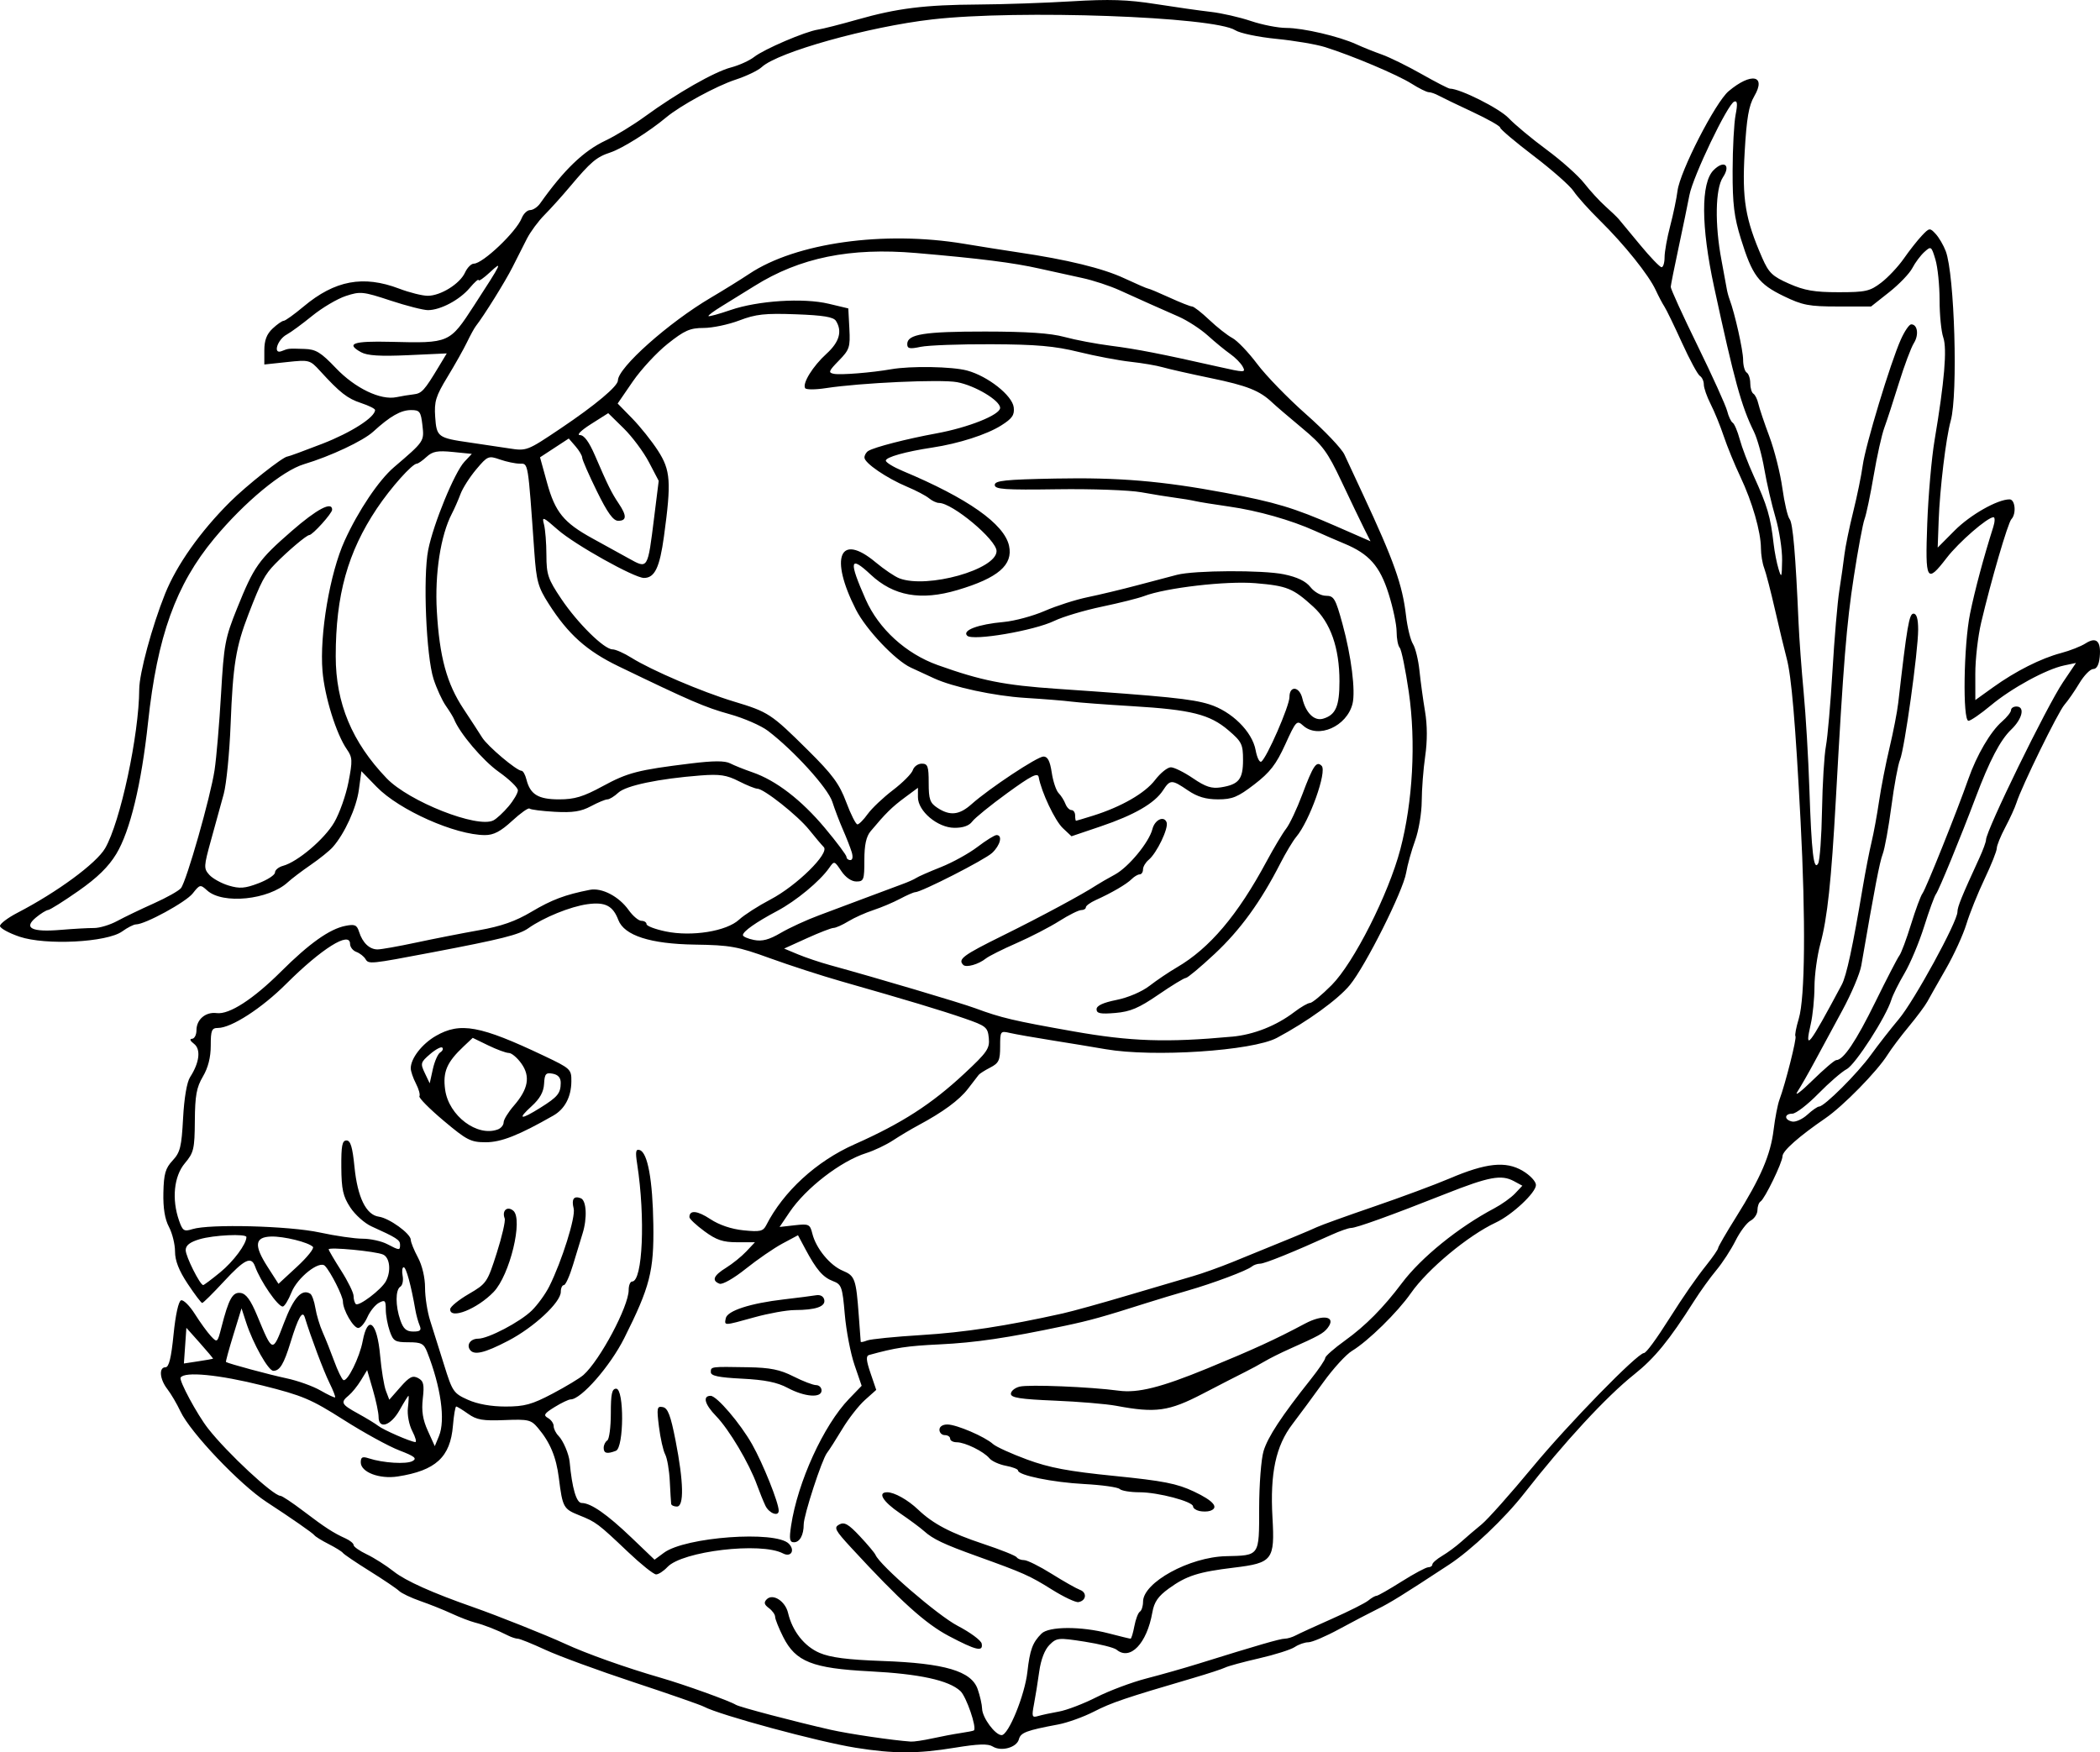 <?xml version="1.0" encoding="UTF-8"?>
<svg version="1.1" viewBox="0 0 783.86 654.17" xmlns="http://www.w3.org/2000/svg">
<g transform="translate(-4 -26.914)">
<path d="m323.33 679.37c-13.899-2.22-50.752-12.2-56.59-15.324-1.24-0.664-13.015-4.765-26.166-9.113-13.151-4.348-27.976-9.786-32.944-12.084-4.968-2.298-9.627-4.178-10.351-4.178s-2.36-0.53-3.633-1.178c-4.072-2.072-8.887-3.964-12.315-4.84-1.833-0.468-5.733-1.966-8.667-3.327-2.933-1.361-8.194-3.47-11.691-4.685-3.497-1.215-7.097-2.924-8-3.798-0.903-0.874-5.842-4.211-10.976-7.416-5.133-3.205-9.633-6.253-10-6.773-0.367-0.52-2.767-2.013-5.333-3.317-2.567-1.305-4.967-2.791-5.333-3.304-0.567-0.793-8.648-6.412-17.832-12.4-9.923-6.47-28.446-25.949-32.13-33.787-1.338-2.846-3.543-6.606-4.902-8.355-2.88-3.708-3.254-8.153-0.686-8.153 1.271 0 2.133-3.514 3-12.234 0.73-7.347 1.853-12.442 2.811-12.754 0.877-0.286 3.2 2.022 5.161 5.129 1.961 3.107 4.652 6.815 5.979 8.239 2.363 2.537 2.444 2.469 3.901-3.229 2.749-10.752 4.186-13.32 7.21-12.887 2.019 0.289 3.732 2.645 6.144 8.45 5.827 14.027 5.712 13.996 10.027 2.69 3.607-9.451 6.635-12.808 9.792-10.857 0.641 0.396 1.504 2.804 1.917 5.351 0.413 2.547 1.638 6.612 2.721 9.032 1.083 2.421 3.015 7.271 4.293 10.778 1.278 3.507 2.812 6.678 3.408 7.047 1.461 0.903 6.073-8.353 7.226-14.501 1.902-10.137 5.391-7.217 6.527 5.462 0.479 5.345 1.443 11.221 2.141 13.059l1.27 3.34 4.133-4.707c3.371-3.84 4.59-4.462 6.613-3.379 2.06 1.103 2.358 2.398 1.76 7.648-0.526 4.619-0.021 7.862 1.878 12.048l2.598 5.727 1.565-3.779c2.455-5.928 0.713-18.335-4.401-31.341-1.251-3.181-2.176-3.667-6.986-3.667-5.02 0-5.683-0.397-7.008-4.199-0.805-2.309-1.464-5.931-1.464-8.047 0-3.375-0.313-3.68-2.547-2.485-1.401 0.75-3.348 3.171-4.325 5.38-0.978 2.209-2.516 4.017-3.418 4.017-1.823 0-5.709-6.734-5.709-9.893 0-2.001-4.543-11.01-6.695-13.276-2.06-2.169-10.274 4.314-12.493 9.861-1.168 2.919-2.645 5.308-3.281 5.308-1.835 0-8.305-9.393-10.332-15-1.412-3.906-3.918-2.687-11.652 5.667-4.074 4.4-7.706 8-8.072 8-0.366 0-2.798-3.212-5.404-7.138-3.286-4.951-4.738-8.648-4.738-12.066 0-2.711-1.02-6.848-2.268-9.195-1.534-2.886-2.207-7.021-2.079-12.778 0.155-7.028 0.755-9.119 3.443-12 2.83-3.034 3.341-5.095 3.911-15.799 0.401-7.534 1.415-13.483 2.614-15.333 3.525-5.443 4.102-10.438 1.441-12.456-1.433-1.087-1.725-1.833-0.728-1.858 0.917-0.023 1.667-1.469 1.667-3.212 0-4.02 3.437-6.92 7.562-6.379 4.664 0.611 13.639-5.19 23.999-15.511 10.532-10.492 18.107-15.874 24.004-17.053 3.548-0.71 4.311-0.377 5.143 2.244 1.292 4.07 3.875 6.533 6.863 6.545 1.336 5e-3 7.829-1.146 14.429-2.559 6.6-1.413 17.152-3.484 23.449-4.603 8.364-1.487 13.652-3.348 19.625-6.905 7.533-4.487 12.576-6.383 21.749-8.177 4.491-0.878 10.855 2.437 14.495 7.548 1.574 2.211 3.722 4.02 4.772 4.02s1.909 0.557 1.909 1.239 3.22 1.907 7.156 2.724c9.75 2.024 22.699-0.06 27.397-4.41 1.896-1.755 7.153-5.132 11.682-7.506 9.81-5.14 22.177-17.307 19.911-19.59-0.814-0.82-3.28-3.736-5.48-6.48-4.235-5.282-16.896-15.311-19.33-15.311-0.794 0-3.917-1.262-6.941-2.805-4.504-2.298-7.086-2.682-14.28-2.126-15.523 1.2-27.796 3.768-30.633 6.412-1.487 1.386-3.332 2.519-4.098 2.519-0.767 0-3.541 1.151-6.164 2.557-3.674 1.969-6.77 2.446-13.475 2.076-4.787-0.264-9.03-0.807-9.429-1.205-0.398-0.398-3.319 1.667-6.491 4.591-4.283 3.948-6.889 5.313-10.129 5.308-11.107-0.019-31.996-9.313-40.425-17.985l-5.707-5.872-0.941 6.932c-0.916 6.749-5.308 16.39-9.756 21.421-1.21 1.369-4.901 4.344-8.201 6.611-3.3 2.268-7.152 5.187-8.559 6.487-7.135 6.593-24.288 8.347-30.109 3.078-2.556-2.313-2.729-2.278-5.389 1.104-2.565 3.261-17.778 11.564-21.188 11.564-0.842 0-3.156 1.178-5.143 2.617-5.657 4.099-28.608 5.277-38.343 1.968-3.998-1.359-7.27-3.162-7.27-4.006s2.943-3.061 6.539-4.927c14.829-7.693 29.409-18.423 32.699-24.063 5.666-9.713 12.666-42.353 12.737-59.395 0.025-5.902 4.771-23.442 9.613-35.528 4.333-10.815 13.156-23.311 24.267-34.37 6.204-6.175 19.845-16.963 21.449-16.963 0.414 0 6.289-2.152 13.057-4.781 10.745-4.175 19.638-9.876 19.638-12.588 0-0.479-2.337-1.642-5.194-2.585-5.147-1.699-7.87-3.829-15.333-11.993-3.78-4.136-4.036-4.205-12.333-3.316l-8.473 0.907v-5.256c0-3.77 0.872-6.076 3.086-8.155 1.697-1.595 3.564-2.899 4.148-2.899 0.584 0 3.935-2.405 7.447-5.346 11.668-9.769 22.267-11.747 35.666-6.654 3.858 1.466 8.658 2.664 10.667 2.661 4.813-7e-3 11.989-4.479 13.894-8.659 0.836-1.835 2.319-3.336 3.296-3.336 3.352 0 15.845-11.882 17.874-17 0.654-1.65 2.07-3 3.147-3 1.077 0 2.741-1.106 3.7-2.457 8.948-12.619 16.222-19.612 24.447-23.503 3.724-1.762 10.34-5.805 14.7-8.984 11.941-8.705 25.931-16.681 32.088-18.294 3.021-0.791 6.921-2.556 8.667-3.922 3.745-2.931 19.071-9.5 23.841-10.219 1.833-0.276 8.433-1.955 14.667-3.729 14.887-4.239 25.126-5.512 45.333-5.635 9.167-0.056 24.767-0.591 34.667-1.189 14.099-0.851 20.89-0.632 31.333 1.012 7.333 1.155 16.616 2.472 20.628 2.928s10.743 1.99 14.958 3.41c4.215 1.42 10.146 2.582 13.18 2.582 6.248 0 19.77 3.156 26.206 6.118 2.368 1.089 6.642 2.805 9.498 3.813 2.856 1.008 9.523 4.286 14.814 7.284 5.292 2.998 10.053 5.452 10.582 5.452 3.804 0 18.479 7.363 21.931 11.004 2.311 2.438 8.703 7.753 14.203 11.812s11.8 9.684 14 12.499c2.2 2.816 5.739 6.672 7.866 8.569s4.373 4.05 4.993 4.783c0.62 0.733 4.225 5.083 8.011 9.667 3.786 4.583 7.389 8.333 8.007 8.333 0.618 0 1.123-1.674 1.123-3.72s0.942-7.296 2.093-11.667c1.151-4.371 2.382-10.269 2.736-13.108 0.905-7.252 14.134-33.063 19.08-37.224 8.43-7.094 14.17-5.981 9.58 1.856-2.062 3.521-2.862 8.178-3.596 20.924-1.011 17.55 0.22 24.972 6.536 39.42 2.46 5.628 3.782 6.901 10.035 9.667 5.738 2.538 9.49 3.185 18.458 3.185 10.146 0 11.717-0.351 15.928-3.563 2.57-1.96 6.373-6.01 8.452-9 2.079-2.99 5.101-6.83 6.715-8.534 2.831-2.987 3.016-3.011 5.175-0.667 1.232 1.337 2.923 4.231 3.758 6.431 3.303 8.701 4.614 53.415 1.858 63.333-1.79 6.441-4.066 25.315-4.501 37.333l-0.362 10 6.332-6.369c5.842-5.876 15.986-11.631 20.499-11.631 2.107 0 2.6 5.392 0.676 7.4-1.282 1.339-7.582 22.9-11.278 38.6-1.209 5.133-2.192 13.74-2.186 19.125l0.011 9.792 6.571-4.721c8.463-6.08 17.919-10.849 25.451-12.836 3.288-0.867 7.392-2.484 9.12-3.593 4.032-2.586 5.853-0.843 5.288 5.063-0.279 2.922-1.132 4.503-2.43 4.503-1.1 0-3.437 2.4-5.193 5.333-1.756 2.933-4.251 6.533-5.544 8-2.356 2.673-15.967 30.484-17.901 36.578-0.566 1.784-2.454 5.924-4.196 9.199-1.741 3.275-3.166 6.793-3.166 7.818 0 1.025-2.055 6.186-4.567 11.468-2.512 5.282-5.555 12.849-6.762 16.814-1.208 3.965-4.637 11.465-7.621 16.667-2.984 5.201-6.105 10.712-6.936 12.245s-3.954 5.734-6.939 9.333c-2.986 3.6-6.556 8.345-7.933 10.545-3.877 6.192-16.587 19.168-23.241 23.727-9.824 6.731-15.95 12.153-15.976 14.14-0.03 2.337-6.619 15.931-8.193 16.904-0.64 0.396-1.164 1.863-1.164 3.261s-1.157 3.16-2.571 3.917c-1.414 0.757-3.94 4.117-5.613 7.467-1.673 3.35-4.894 8.302-7.157 11.004-2.264 2.702-6.016 7.913-8.339 11.58-9.248 14.598-14.668 21.236-22.32 27.335-10.402 8.291-26.147 25.326-41.089 44.455-7.297 9.342-19.702 21.099-28.031 26.567-17.386 11.414-21.903 14.214-26.88 16.663-2.933 1.443-9.35 4.804-14.26 7.469-4.909 2.665-10.026 4.845-11.37 4.845-1.344 0-3.627 0.797-5.074 1.772s-7.43 2.873-13.297 4.218c-5.867 1.345-11.567 2.893-12.667 3.439-1.1 0.546-6.5 2.313-12 3.927-25.369 7.443-30.455 9.165-37.03 12.54-3.866 1.984-9.866 4.14-13.333 4.79-11.849 2.222-13.986 3.027-14.637 5.518-0.808 3.091-6.591 4.693-9.772 2.707-1.762-1.1-5.386-0.985-14.132 0.448-14.009 2.296-22.755 2.298-37.096 7e-3zm28.667-3.477c3.3-0.731 8.078-1.633 10.618-2.005 2.54-0.372 4.756-0.814 4.925-0.983 1.113-1.113-2.853-12.636-5.055-14.686-4.329-4.033-15.253-6.413-33.822-7.371-21.462-1.107-27.683-3.577-32.333-12.839-1.65-3.286-3-6.666-3-7.51 0-0.844-1.05-2.31-2.333-3.259-1.754-1.296-1.955-2.108-0.81-3.271 2.272-2.307 6.926 0.657 7.965 5.072 1.604 6.817 6.073 12.488 11.764 14.927 4.045 1.734 10.393 2.552 23.479 3.025 23.288 0.842 33.159 3.756 35.526 10.484 0.875 2.489 1.625 5.794 1.667 7.345 0.089 3.348 4.894 9.847 7.28 9.847 2.567 0 8.649-14.911 9.624-23.598 0.928-8.263 1.92-10.961 5.257-14.298 2.735-2.735 14.739-2.785 25.032-0.104 4.223 1.1 7.922 2 8.22 2s0.936-2.107 1.419-4.681c0.483-2.575 1.41-5.01 2.06-5.412 0.65-0.402 1.182-2.078 1.182-3.724 0-7.167 17.313-16.665 30.958-16.982 12.654-0.295 12.374 0.111 12.384-17.928 5e-3 -8.766 0.745-18.368 1.646-21.336 1.601-5.277 6.704-13.036 17.599-26.752 2.978-3.749 5.417-7.349 5.421-8 4e-3 -0.651 3.341-3.584 7.415-6.517 7.629-5.492 14.3-12.232 21.194-21.409 7.202-9.588 21.131-20.867 34.485-27.924 2.775-1.467 6.269-3.965 7.765-5.553l2.719-2.886-3.125-1.691c-4.714-2.551-9.286-1.703-25.58 4.745-20.368 8.059-33.283 12.718-35.255 12.718-0.909 0-4.196 1.153-7.305 2.563-14.046 6.37-24.916 10.77-26.609 10.77-1.014 0-2.413 0.48-3.11 1.067-1.791 1.508-14.483 6.271-23.933 8.98-4.4 1.262-11.3 3.344-15.333 4.627-16.303 5.186-21.094 6.521-30.667 8.547-21.291 4.506-33.186 6.267-46.667 6.91-12.046 0.575-16.422 1.234-26.274 3.962-1.205 0.333-1.07 2.022 0.536 6.736l2.143 6.291-4.204 3.756c-2.312 2.066-6.104 6.914-8.425 10.774-2.322 3.86-4.915 7.917-5.763 9.017-1.905 2.47-8.68 23.273-8.68 26.65 0 3.976-1.47 6.684-3.627 6.684-1.632 0-1.836-1.152-1.087-6.148 2.447-16.32 12.136-37.536 21.642-47.392l4.701-4.874-2.67-7.793c-1.468-4.286-3.101-12.783-3.627-18.882-0.889-10.297-1.203-11.182-4.396-12.396-3.78-1.437-6.199-4.246-10.336-12.004l-2.735-5.127-5.791 3.097c-3.185 1.704-9.344 5.941-13.688 9.416-4.481 3.586-8.723 6.002-9.808 5.586-3.029-1.162-2.253-3.055 2.445-5.958 2.396-1.481 5.8-4.23 7.566-6.109l3.21-3.417h-6.636c-5.318 0-7.748-0.818-12.232-4.115-3.078-2.263-5.596-4.628-5.596-5.255 0-2.753 2.958-2.475 7.809 0.735 3.304 2.187 7.87 3.731 12.38 4.187 6.176 0.624 7.325 0.367 8.478-1.896 6.425-12.615 18.716-23.884 32.945-30.205 17.666-7.848 28.734-14.974 40.98-26.384 8.577-7.991 9.543-9.391 9.164-13.282-0.394-4.055-1.01-4.553-9.089-7.348-8.704-3.012-21.241-6.786-46-13.849-7.333-2.092-19.333-5.982-26.667-8.644-12.023-4.365-14.775-4.862-28-5.059-16.577-0.247-26.324-3.389-28.533-9.2-2.022-5.318-4.903-6.791-11.51-5.885-6.364 0.872-16.345 4.929-22.07 8.969-3.462 2.444-9.99 4.083-35.887 9.009-23.303 4.433-23.719 4.475-24.909 2.498-0.6-0.996-2.141-2.197-3.424-2.668-1.283-0.472-2.333-1.817-2.333-2.989 0-4.921-10.611 1.726-23.861 14.946-9.153 9.133-20.466 16.435-25.463 16.435-2.319 0-2.676 0.881-2.676 6.59 0 4.389-0.977 8.246-2.926 11.549-2.379 4.033-2.941 7.113-3.01 16.499-0.077 10.575-0.39 11.904-3.741 15.887-4.07 4.837-4.935 13.411-2.157 21.379 1.345 3.86 1.859 4.188 5 3.199 6.349-2 36.12-1.216 47.5 1.251 5.867 1.272 13.067 2.316 16 2.321 2.933 4e-3 7.052 0.905 9.152 2 4.66 2.43 4.848 2.439 4.848 0.217 0-1.746-1.382-2.629-10.667-6.816-2.567-1.158-6.134-4.348-7.927-7.09-2.7-4.129-3.273-6.703-3.333-14.985-0.059-8.033 0.32-10 1.927-10 1.509 0 2.241 2.419 2.982 9.846 1.135 11.382 4.341 17.949 9.086 18.608 3.906 0.543 11.932 6.35 11.932 8.634 0 0.89 1.2 3.857 2.667 6.594 1.6 2.985 2.664 7.512 2.66 11.314-4e-3 3.486 0.863 9.038 1.926 12.338s3.396 10.715 5.186 16.478c3.092 9.959 3.532 10.603 8.887 13 3.6 1.612 8.668 2.522 14.043 2.522 7.083 0 9.848-0.758 17.521-4.804 5.011-2.642 10.213-5.782 11.56-6.978 6.155-5.464 16.884-25.617 16.884-31.713 0-1.745 0.577-3.172 1.282-3.172 3.949 0 4.982-23.92 1.892-43.844-0.726-4.684-0.536-5.723 0.96-5.234 2.958 0.967 4.82 11.157 5.069 27.745 0.261 17.408-1.246 23.305-10.857 42.466-5.245 10.458-16.098 22.867-20 22.867-0.751 0-3.451 1.29-6.002 2.865-3.875 2.395-4.284 3.063-2.491 4.066 1.18 0.66 2.146 2.028 2.146 3.039s0.821 2.659 1.824 3.663c1.721 1.721 3.87 6.756 4.141 9.7 0.902 9.815 2.519 15.334 4.494 15.338 3.45 8e-3 9.467 4.202 18.703 13.041l8.495 8.128 3.513-2.597c7.966-5.889 41.634-8.345 46.581-3.397 2.485 2.485 0.854 5.231-2.165 3.644-8.223-4.32-37.592-0.849-43.132 5.097-1.407 1.51-3.305 2.745-4.218 2.745-0.913 0-5.609-3.75-10.436-8.333-11.282-10.712-11.953-11.216-18.338-13.771-5.811-2.325-6.149-2.949-7.522-13.896-0.982-7.831-3.264-13.298-7.794-18.667-2.595-3.076-3.563-3.303-12.523-2.941-8.05 0.325-10.366-0.074-13.539-2.333-2.106-1.499-4.111-2.726-4.457-2.726s-0.897 3.226-1.224 7.169c-0.974 11.74-6.433 16.751-20.638 18.946-6.798 1.05-13.764-1.613-13.764-5.263 0-1.992 0.607-2.298 3-1.512 5.304 1.74 14.055 2.281 16.328 1.01 1.768-0.989 0.784-1.78-4.935-3.969-3.929-1.503-13.264-6.627-20.746-11.387-12.176-7.745-15.352-9.091-30.257-12.824-16.33-4.09-29.176-5.34-30.634-2.981-0.671 1.086 6.171 13.792 10.219 18.978 7.107 9.104 24.366 25.166 27.041 25.166 0.591 0 4.429 2.55 8.529 5.667 8.106 6.162 11.188 8.162 15.788 10.243 1.65 0.747 3 1.861 3 2.477s2.229 2.182 4.954 3.482c2.724 1.299 7.249 4.18 10.054 6.402 4.397 3.482 14.417 7.977 29.659 13.305 8.867 3.099 27.403 10.488 34.157 13.616 8.07 3.737 22.891 9.008 35.843 12.747 8.766 2.53 25.627 8.595 28.038 10.086 1.39 0.859 21.89 6.261 35.295 9.3 6.811 1.544 23.24 3.967 30 4.425 1.1 0.074 4.7-0.462 8-1.193zm6.207-38.204c-8.791-4.634-18.106-13.052-36.424-32.917-6.12-6.637-6.62-7.606-4.507-8.737 1.907-1.02 3.424-0.154 7.671 4.376 2.912 3.107 5.54 6.236 5.84 6.954 1.663 3.975 23.284 22.65 30.692 26.509 4.686 2.442 8.715 5.42 8.952 6.618 0.631 3.187-2.01 2.581-12.225-2.803zm38.46-17.346c-8.347-5.224-10.483-6.176-28-12.481-12.424-4.472-16.419-6.369-19.769-9.387-1.34-1.207-5.389-4.207-8.997-6.667-6.379-4.348-8.47-7.805-4.719-7.805 2.66 0 7.719 2.842 11.526 6.477 5.548 5.296 12.11 8.747 24.379 12.82 6.464 2.146 12.049 4.382 12.412 4.969 0.363 0.587 1.609 1.067 2.77 1.067 1.161 0 5.775 2.295 10.255 5.099 4.479 2.804 9.244 5.505 10.588 6.001 2.732 1.008 2.363 4.049-0.555 4.573-1.039 0.187-5.489-1.913-9.889-4.667zm-106.97-31.34c-0.783-1.65-2.182-5.1-3.108-7.667-2.944-8.162-10.427-20.761-15.326-25.805-4.239-4.364-5.079-7.528-1.999-7.528 2.282 0 11.084 10.3 15.497 18.134 4.096 7.271 9.909 21.785 9.909 24.742 0 2.354-3.612 0.992-4.973-1.875zm161.97 1.99c-1.283-0.285-2.333-1.051-2.333-1.702 0-1.824-13.084-5.287-19.975-5.287-3.387 0-6.728-0.548-7.425-1.218-0.697-0.67-6.667-1.506-13.267-1.857-11.79-0.628-24.667-3.266-24.667-5.053 0-0.5-2.04-1.291-4.533-1.759-2.493-0.468-5.256-1.722-6.14-2.787-2.127-2.562-9.109-5.992-12.199-5.992-1.354 0-2.462-0.6-2.462-1.333s-0.9-1.333-2-1.333-2-0.9-2-2c0-1.194 1.209-1.988 3-1.971 3.438 0.034 13.961 4.554 16.997 7.302 1.125 1.018 6.836 3.617 12.691 5.775 8.351 3.078 15.387 4.401 32.645 6.135 18.228 1.832 23.312 2.829 29.649 5.818 7.375 3.478 9.51 6.039 6.018 7.219-0.917 0.31-2.717 0.33-4 0.045zm-197.14-2.656c-0.079-0.55-0.311-4.362-0.516-8.472-0.205-4.11-0.98-8.61-1.722-10-0.742-1.39-1.786-6.036-2.321-10.325-0.882-7.078-0.75-7.754 1.435-7.333 1.883 0.363 2.917 3.073 4.756 12.464 3.039 15.528 3.229 24.667 0.511 24.667-1.1 0-2.064-0.45-2.143-1zm-25.19-20.921c0-1.057 0.6-2.292 1.333-2.745 0.733-0.453 1.333-4.989 1.333-10.079 0-7.337 0.414-9.255 2-9.255 3.024 0 2.921 22.028-0.109 23.191-3.309 1.27-4.558 0.965-4.558-1.112zm191.33-15.689c-3.667-0.689-14.017-1.558-23-1.931-12.785-0.53-16.333-1.082-16.333-2.543 0-1.026 1.463-2.233 3.251-2.682 3.425-0.859 26.405 0.077 36.976 1.508 7.166 0.969 15.818-1.202 33.107-8.311 17.241-7.089 25.37-10.817 36.409-16.701 6.897-3.676 11.862-2.728 8.473 1.617-1.562 2.002-3.28 2.948-14.215 7.82-3.3 1.47-7.5 3.57-9.333 4.666-1.833 1.096-5.133 2.884-7.333 3.973-2.2 1.089-9.284 4.728-15.742 8.087-12.656 6.582-17.545 7.263-32.258 4.497zm-122.67-6.691c-3.892-2.079-8.485-3.008-17-3.438-8.736-0.441-11.667-1.05-11.667-2.425 0-2.107-0.154-2.086 13.89-1.841 8.288 0.145 11.932 0.882 16.956 3.428 3.519 1.784 7.319 3.243 8.444 3.243 1.124 0 2.044 0.9 2.044 2 0 2.913-6.306 2.431-12.667-0.967zm-118.67-14.366c-1.191-1.927 0.448-4 3.163-4 3.744 0 15.649-6.246 19.987-10.487 2.192-2.142 5.14-6.209 6.553-9.038 4.715-9.441 9.889-25.935 9.109-29.041-0.889-3.544 0.024-4.875 2.652-3.867 2.145 0.823 2.469 7.475 0.645 13.233-0.674 2.126-2.256 7.316-3.516 11.532-1.26 4.217-2.809 7.667-3.442 7.667-0.633 0-1.151 1.128-1.151 2.506 0 3.936-10.01 13.253-19.619 18.261-8.99 4.686-12.935 5.573-14.381 3.233zm95.576-11.61c0.542-2.815 9.132-5.607 21.757-7.071 5.133-0.595 10.51-1.286 11.949-1.534 1.592-0.275 2.791 0.394 3.065 1.709 0.523 2.518-3.164 3.794-11.04 3.821-2.948 0.011-9.691 1.218-14.983 2.685-11.627 3.222-11.29 3.21-10.747 0.39zm-102.87-3.39c0.025-0.917 3.135-3.467 6.911-5.667 6.664-3.882 6.973-4.332 10.469-15.291 1.981-6.21 3.318-12.031 2.971-12.936-1.113-2.901 0.946-4.76 3.2-2.89 3.779 3.136-1.287 24.083-7.341 30.36-6.136 6.361-16.315 10.395-16.209 6.423zm-2.489-70.419c-5.283-4.447-9.325-8.54-8.982-9.096 0.343-0.555-0.245-2.685-1.308-4.733-1.062-2.048-1.932-4.612-1.932-5.699 0-3.691 4.205-9.112 9.375-12.087 9.096-5.235 16.545-3.866 40.292 7.406 10.031 4.761 10.332 5.043 10.286 9.6-0.058 5.769-2.442 10.287-6.716 12.727-12.924 7.378-19.477 9.968-25.226 9.968-5.619 0-7.059-0.737-15.789-8.086zm20.336 3.277c1.16-0.445 2.109-1.624 2.109-2.62 0-0.996 1.71-3.782 3.799-6.191 5.428-6.257 6.265-10.942 2.819-15.781-1.54-2.163-3.643-3.932-4.673-3.932-1.03 0-4.485-1.269-7.676-2.819l-5.803-2.819-3.351 3.152c-6.33 5.955-7.863 9.527-6.949 16.193 1.336 9.748 12.02 17.773 19.724 14.817zm15.802-8.057c6.51-4.077 7.592-5.399 7.62-9.312 0.014-1.901-0.975-3.033-2.98-3.413-2.58-0.489-3.033 0.039-3.234 3.774-0.164 3.041-1.562 5.551-4.667 8.374-5.493 4.995-4.168 5.229 3.26 0.577zm-37.362-20.672c0.875-0.541 1.228-1.347 0.784-1.791s-2.505 0.653-4.58 2.438c-3.543 3.048-3.662 3.478-1.95 7.068l1.823 3.823 1.166-5.277c0.641-2.903 1.882-5.72 2.757-6.261zm230.96 246.07c2.912-0.518 9.212-2.931 14-5.364 4.788-2.432 13.205-5.585 18.705-7.007 5.5-1.421 14.2-3.894 19.333-5.495 22.039-6.873 30.541-9.335 32.233-9.335 0.992 0 2.845-0.555 4.118-1.234 1.273-0.679 7.415-3.495 13.649-6.258 6.233-2.763 12.281-5.808 13.438-6.766 1.158-0.958 2.522-1.742 3.033-1.742s4.728-2.4 9.372-5.333c4.645-2.933 9.13-5.333 9.967-5.333s1.523-0.471 1.523-1.046c0-0.575 1.659-2.026 3.687-3.224 2.028-1.198 5.241-3.577 7.141-5.287 1.899-1.71 5.296-4.609 7.549-6.443 2.253-1.833 10.8-11.433 18.993-21.333 13.439-16.238 39.134-42.566 41.613-42.638 0.842-0.024 4.61-5.157 9.704-13.219 5.007-7.925 9.843-14.894 13.612-19.613 2.402-3.009 4.368-5.865 4.368-6.348 0-0.482 3.019-5.694 6.709-11.582 9.219-14.71 12.868-23.202 14.01-32.599 0.534-4.4 1.517-9.456 2.183-11.236 2.211-5.905 6.545-23.095 5.969-23.672-0.312-0.312 0.247-3.271 1.241-6.575 2.344-7.787 2.603-36.77 0.662-73.851-1.925-36.773-3.398-54-5.187-60.667-0.787-2.933-2.733-11.033-4.325-18-1.592-6.967-3.427-14.045-4.078-15.729-0.651-1.685-1.191-4.984-1.2-7.333-0.023-6.166-3.232-17.321-7.696-26.75-2.132-4.503-4.918-11.308-6.192-15.122-1.274-3.814-3.467-9.191-4.873-11.949-1.406-2.758-2.556-6.052-2.556-7.32 0-1.268-0.662-2.715-1.472-3.216-0.809-0.5-3.826-6.086-6.703-12.412-2.877-6.326-5.827-12.403-6.555-13.503-0.728-1.1-2.181-3.857-3.229-6.127-2.599-5.631-11.727-17.021-20.767-25.915-4.123-4.056-8.563-9.002-9.865-10.989-1.302-1.988-8.002-7.905-14.888-13.149-6.886-5.244-12.52-10.007-12.52-10.584s-4.65-3.217-10.333-5.868c-5.683-2.65-11.375-5.392-12.649-6.093-1.273-0.701-2.935-1.275-3.693-1.275-0.758 0-3.647-1.432-6.419-3.183-5.288-3.338-22.026-10.417-32.239-13.634-3.3-1.04-11.494-2.43-18.209-3.091-6.715-0.661-13.615-2.105-15.333-3.209-7.955-5.112-81.033-7.733-113.12-4.058-23.763 2.721-57.632 12.195-63.653 17.804-1.365 1.272-5.752 3.38-9.748 4.684-7.118 2.323-20.647 9.684-25.932 14.11-6.273 5.252-16.408 11.617-20.813 13.071-5.227 1.725-7.275 3.462-15.187 12.875-2.933 3.49-7.186 8.21-9.45 10.488-2.264 2.278-5.192 6.242-6.507 8.809-1.315 2.567-3.746 7.367-5.403 10.667-2.625 5.227-10.623 18.085-13.685 22-0.573 0.733-2.053 3.433-3.287 6-1.234 2.567-4.515 8.399-7.29 12.962-4.373 7.189-4.985 9.176-4.59 14.904 0.519 7.532 0.978 7.873 12.878 9.586 4.4 0.633 11 1.617 14.667 2.187 6.616 1.028 6.764 0.971 19.333-7.481 12.967-8.719 21.333-15.736 21.333-17.893 0-4.741 18.895-21.568 34.667-30.874 4.767-2.812 11.237-6.827 14.378-8.922 17.362-11.578 50.25-16.184 80.098-11.216 6.338 1.055 15.424 2.495 20.191 3.199 18.412 2.722 31.659 5.956 39.639 9.677 4.568 2.13 8.6 3.873 8.96 3.873 0.36 0 3.934 1.5 7.943 3.333 4.008 1.833 7.805 3.333 8.438 3.333s3.521 2.25 6.419 5c2.898 2.75 6.769 5.793 8.602 6.763 1.833 0.969 6.012 5.334 9.287 9.7 3.274 4.365 11.513 12.843 18.309 18.839 6.795 5.996 13.203 12.731 14.239 14.967s4.122 8.865 6.858 14.732c11.635 24.952 14.807 33.883 16.146 45.46 0.501 4.33 1.665 9.073 2.587 10.54 0.922 1.467 2.015 5.967 2.43 10 0.415 4.033 1.351 10.879 2.081 15.212 0.859 5.102 0.878 10.976 0.055 16.667-0.699 4.833-1.283 12.397-1.298 16.807-0.015 4.41-1.13 11.039-2.48 14.73-1.349 3.691-2.848 9.083-3.331 11.981-1.137 6.827-15.184 34.843-21.025 41.934-4.438 5.388-15.896 13.68-27.241 19.715-9.14 4.862-46.182 7.303-63.95 4.214-4.4-0.765-13.4-2.248-20-3.296-6.6-1.048-13.65-2.288-15.667-2.757-3.578-0.831-3.667-0.709-3.667 5.078 0 5.122-0.5 6.188-3.667 7.82-2.017 1.039-3.967 2.271-4.333 2.737-0.367 0.466-2.167 2.801-4 5.189-3.266 4.254-9.359 8.729-18.667 13.71-2.567 1.373-6.767 3.879-9.333 5.567-2.567 1.688-7.067 3.825-10 4.749-9.491 2.987-22.511 13.028-28.606 22.058l-3.724 5.518 5.649-0.637c5.317-0.599 5.705-0.412 6.602 3.183 1.367 5.476 6.587 11.821 11.348 13.793 4.532 1.877 4.966 3.091 5.963 16.693 0.376 5.133 0.703 9.547 0.726 9.809 0.023 0.262 1.091 0.054 2.375-0.461 1.283-0.515 10.433-1.432 20.333-2.037 15.992-0.978 31.642-3.373 52.667-8.061 3.667-0.818 14.767-3.899 24.667-6.847s20.7-6.133 24-7.078c3.3-0.945 9.9-3.301 14.667-5.237 20.883-8.479 28.855-11.778 31.572-13.063 1.598-0.756 11.198-4.215 21.333-7.686 10.135-3.471 22.795-8.174 28.132-10.451 13.681-5.836 21.019-6.612 27.329-2.889 2.784 1.642 4.967 3.976 4.967 5.31 0 2.852-8.873 11.152-14.97 14.004-10.374 4.853-25.444 17.384-31.705 26.364-4.986 7.151-15.977 17.923-21.991 21.552-2.2 1.328-7 6.58-10.667 11.672-3.667 5.092-8.872 12.148-11.567 15.68-6.206 8.133-8.387 18.344-7.446 34.853 0.903 15.837 0.04 16.962-14.339 18.701-13.348 1.614-17.757 3.027-24.352 7.804-4.002 2.899-5.462 5.019-6.15 8.931-2.043 11.613-8.276 18.116-13.338 13.915-0.941-0.781-6.33-2.138-11.976-3.016-9.791-1.522-10.396-1.465-13.094 1.233-1.774 1.774-3.194 5.471-3.809 9.913-0.539 3.897-1.423 9.4-1.964 12.23-0.886 4.634-0.735 5.072 1.525 4.404 1.38-0.408 4.892-1.165 7.804-1.683zm-241.39-104.71c-1.216-2.351-1.93-6.139-1.635-8.667 0.288-2.47 0.383-4.491 0.211-4.491-0.172 0-1.663 2.4-3.311 5.333-3.288 5.849-7.84 7.323-7.84 2.539 0-1.537-0.96-6.097-2.133-10.133l-2.133-7.339-2.317 3.8c-1.274 2.09-3.314 4.624-4.533 5.63-3.2 2.642-2.85 3.33 3.451 6.794 3.117 1.713 6.498 3.774 7.515 4.579 1.9 1.505 12.006 5.923 13.853 6.056 0.569 0.041 0.062-1.805-1.125-4.102zm-30.931-18.028c-2.134-4.308-6.922-17.038-9.187-24.425-0.857-2.795-2.463 0.015-5.311 9.296-2.502 8.151-4.019 10.667-6.431 10.667-1.864 0-7.569-10.133-10.134-18l-1.739-5.333-3.05 9.927c-1.678 5.46-2.917 10.009-2.755 10.108 1.06 0.652 16.256 4.75 22.553 6.082 4.175 0.883 9.875 2.92 12.667 4.525 2.792 1.605 5.268 2.776 5.502 2.601 0.234-0.175-0.717-2.626-2.115-5.447zm-43.445-8.981c0.11-0.081-2.081-2.709-4.87-5.839l-5.07-5.691-0.464 6.655-0.464 6.655 5.333-0.816c2.933-0.449 5.423-0.882 5.534-0.963zm77.104-12.481c-0.539-1.283-1.242-3.833-1.56-5.667-1.605-9.23-3.449-16-4.359-16-0.558 0-0.742 1.43-0.408 3.177 0.334 1.747-0.049 3.583-0.852 4.079-1.872 1.157-1.87 7.168 5e-3 12.545 1.117 3.205 2.256 4.199 4.809 4.199 2.671 0 3.148-0.47 2.365-2.333zm-12.574-16.453c2.025-3.783 1.486-8.833-1.064-9.962-2.788-1.235-20.348-2.906-20.299-1.932 0.019 0.374 2.119 3.952 4.667 7.952 2.548 3.999 4.633 8.249 4.633 9.444 0 1.195 0.374 2.547 0.831 3.004 1.06 1.06 9.556-5.373 11.233-8.506zm-61.847-3.32c4.953-4.059 9.783-10.556 9.783-13.161 0-1.33-12.26-0.762-17.512 0.812-3.626 1.086-5.155 2.293-5.155 4.069 0 2.345 5.344 13.02 6.529 13.043 0.291 5e-3 3.15-2.138 6.354-4.763zm34.608-9.513c-1.727-1.727-10.891-3.986-15.606-3.847-6.111 0.18-6.479 3.271-1.341 11.277l4.093 6.378 6.928-6.403c3.811-3.522 6.477-6.854 5.926-7.405zm562.22-52.381c1.937 0 14.322-12.352 19.297-19.243 2.682-3.716 7.396-9.757 10.475-13.423 5.734-6.829 21.852-36.325 21.852-39.99 0-1.883 1.551-5.695 8.174-20.097 1.371-2.982 2.493-6.048 2.493-6.815 0-3.453 22.642-49.798 28.774-58.897l4.808-7.133-4.457 0.943c-6.691 1.416-19.59 8.454-27.337 14.917-3.784 3.156-7.534 5.739-8.333 5.739-2.222 0-1.806-28.262 0.588-40 1.799-8.818 5.046-20.946 8.657-32.333 0.639-2.017 0.68-3.667 0.09-3.667-2.232 0-12.975 9.331-17.456 15.16-7.512 9.775-8.068 8.794-7.268-12.827 0.387-10.45 1.611-24.4 2.72-31 3.7-22.009 4.735-34.211 3.261-38.44-0.759-2.177-1.38-8.449-1.38-13.938s-0.697-12.305-1.548-15.147c-1.501-5.009-1.627-5.095-4.136-2.825-1.424 1.288-3.441 3.991-4.483 6.006-1.042 2.015-4.934 6.066-8.65 9.003l-6.756 5.34h-12.311c-10.867 0-13.249-0.454-20.312-3.876-9.368-4.538-11.705-7.663-15.952-21.333-2.551-8.211-3.138-13.021-3.107-25.458 0.021-8.433 0.522-17.83 1.113-20.881 0.795-4.104 0.661-5.389-0.516-4.937-2.474 0.949-15.388 27.911-16.716 34.9-0.653 3.438-2.473 12.252-4.044 19.585-1.571 7.333-2.892 13.933-2.935 14.667-0.043 0.733 4.472 10.633 10.034 22 5.562 11.367 10.526 22.322 11.031 24.346 0.505 2.024 1.435 3.999 2.067 4.39 0.632 0.391 1.812 3.171 2.622 6.179 0.81 3.008 3.144 9.132 5.187 13.61 5.132 11.248 6.296 15.216 7.473 25.475 0.337 2.933 1.159 7.133 1.828 9.333 1.088 3.579 1.228 3.238 1.33-3.239 0.063-3.981-1.047-11.181-2.467-16-1.42-4.819-3.301-12.961-4.18-18.095s-2.635-11.433-3.902-14c-4.656-9.433-7.287-18.999-14.848-54-4.885-22.613-4.956-38.791-0.192-43.556 3.928-3.928 6.549-1.915 3.487 2.679-2.829 4.243-3.06 17.586-0.536 30.877 0.905 4.767 1.788 9.567 1.96 10.667 0.173 1.1 0.653 2.9 1.067 4 1.957 5.202 5.059 19.041 5.059 22.568 0 2.168 0.6 4.312 1.333 4.766s1.333 2.253 1.333 4 0.528 3.502 1.174 3.902c0.646 0.399 1.477 2.084 1.846 3.745 0.37 1.661 2.223 7.166 4.118 12.234 1.895 5.068 4.072 13.715 4.837 19.217 0.765 5.502 1.983 10.715 2.705 11.586 1.227 1.479 2.239 13.18 3.341 38.649 0.254 5.867 1.112 17.567 1.907 26 0.795 8.433 1.756 24.633 2.136 36 0.8 23.928 1.621 30.897 3.286 27.922 0.616-1.1 1.261-10.038 1.433-19.861 0.173-9.823 0.83-20.606 1.461-23.961 0.631-3.355 1.73-16 2.443-28.1 0.713-12.1 1.865-25.6 2.56-30 0.695-4.4 1.548-10.408 1.896-13.351 0.348-2.943 1.824-10.143 3.281-16 1.457-5.857 3.054-13.649 3.55-17.315 1.011-7.479 10.341-38.3 14.228-47 1.392-3.117 3.135-5.667 3.873-5.667 2.381 0 2.938 3.936 0.992 7.01-1.041 1.644-3.566 8.39-5.611 14.99-2.045 6.6-4.492 14.1-5.438 16.667-0.946 2.567-2.726 10.579-3.955 17.804-1.229 7.226-2.758 14.515-3.398 16.199-0.64 1.684-2.444 11.372-4.009 21.529-2.729 17.713-3.873 31.879-6.712 83.135-1.699 30.672-3.159 44.279-5.785 53.947-1.188 4.371-2.174 11.571-2.192 16-0.018 4.429-0.639 10.682-1.38 13.896-2.44 10.585-0.804 8.512 11.553-14.633 1.779-3.332 4.077-13.999 7.875-36.543 0.988-5.867 2.448-13.367 3.244-16.667 0.796-3.3 2.064-10.2 2.818-15.333 0.754-5.133 2.517-14.133 3.917-20 1.4-5.867 2.855-13.367 3.234-16.667 3.304-28.83 4.075-33.333 5.705-33.333 1.163 0 1.734 1.956 1.734 5.946 0 8.075-5.089 44.614-6.766 48.577-0.742 1.754-2.193 9.585-3.224 17.402-1.031 7.817-2.488 15.825-3.237 17.795-1.165 3.064-2.953 12.373-8.006 41.684-0.512 2.972-3.683 10.472-7.045 16.667-3.362 6.195-7.999 14.77-10.304 19.056-2.305 4.286-5.217 9.383-6.471 11.326-1.255 1.943 1.235 0.086 5.532-4.127 4.297-4.213 8.324-7.659 8.948-7.659 2.665 0 7.372-7.001 14.594-21.704 4.242-8.637 8.278-16.437 8.968-17.333 0.69-0.896 2.645-6.13 4.343-11.63 1.698-5.5 3.625-10.699 4.28-11.554 1.264-1.647 13.031-31.012 17.124-42.732 3.102-8.882 8.275-17.708 12.567-21.439 1.849-1.608 3.362-3.527 3.362-4.266 0-0.738 0.9-1.342 2-1.342 3.296 0 2.266 4.579-1.935 8.605-4.066 3.895-8.071 11.55-13.289 25.395-5.565 14.766-13.73 34.654-14.781 36-0.573 0.733-2.567 6.191-4.431 12.128-1.865 5.937-5.16 13.795-7.323 17.464-2.163 3.668-4.372 8.111-4.91 9.873-1.94 6.359-13.407 24.183-16.665 25.904-1.833 0.968-6.613 5.107-10.621 9.197-4.008 4.09-8.358 7.436-9.667 7.436-3.066 0-3.102 2.325-0.046 2.942 1.283 0.259 3.827-0.897 5.653-2.569 1.826-1.672 3.802-3.04 4.391-3.04zm-219.15-26.075c8.109-0.75 16.528-4.078 23.209-9.174 2.465-1.88 5.126-3.418 5.913-3.418s4.427-3.011 8.087-6.691c8.229-8.272 21.215-33.954 25.608-50.643 4.662-17.71 5.875-40.109 3.176-58.667-1.226-8.433-2.753-15.903-3.393-16.6-0.64-0.697-1.163-3.397-1.163-6-3.3e-4 -2.603-1.35-8.998-3-14.21-3.263-10.311-7.277-14.841-16.547-18.68-2.816-1.166-7.7-3.287-10.854-4.713-8.985-4.062-21.459-7.598-32.162-9.116-5.398-0.766-11.079-1.683-12.625-2.039-1.546-0.356-4.911-0.917-7.478-1.248-2.567-0.331-8.267-1.252-12.667-2.047s-18.5-1.298-31.333-1.116c-19.726 0.28-23.333 0.03-23.333-1.617 0-1.615 3.876-2.023 22.667-2.384 23.598-0.454 39.636 0.894 63.333 5.325 18.655 3.488 25.691 5.603 41.197 12.385l13.057 5.71-2.42-4.825c-1.331-2.654-5.108-10.525-8.393-17.492-5.244-11.12-7.05-13.562-14.792-20-4.851-4.033-9.831-8.297-11.067-9.475-4.671-4.45-9.323-6.3-22.914-9.115-7.7-1.595-15.8-3.424-18-4.066s-7.6-1.562-12-2.044c-4.4-0.482-13.1-2.131-19.333-3.665-8.987-2.211-15.75-2.807-32.667-2.879-11.733-0.05-23.583 0.387-26.333 0.97-4.105 0.871-5 0.686-5-1.033 0-3.679 6.311-4.694 29.087-4.678 15.627 0.011 24.429 0.613 29.58 2.022 4.033 1.104 11.833 2.582 17.333 3.284 9.669 1.236 18.688 2.995 40.242 7.853 9.793 2.207 10.187 2.204 8.977-0.055-0.696-1.3-2.796-3.434-4.667-4.742-1.871-1.308-5.611-4.377-8.31-6.82-2.7-2.443-7.607-5.636-10.906-7.094s-8.099-3.582-10.667-4.717c-2.568-1.136-7.669-3.435-11.336-5.111-3.667-1.675-9.967-3.748-14-4.606-4.033-0.858-11.233-2.442-16-3.52-9.671-2.187-22.251-3.777-46-5.812-24.652-2.113-43.447 1.722-60.366 12.318-3.792 2.375-9.298 5.78-12.236 7.568-2.938 1.788-5.153 3.439-4.922 3.67 0.231 0.231 3.926-0.787 8.212-2.261 10.235-3.522 27.172-4.609 36.646-2.354l7.333 1.746 0.397 7.53c0.366 6.947 0.06 7.874-3.941 11.967-3.817 3.905-4.037 4.495-1.827 4.92 2.549 0.491 14.093-0.433 21.372-1.712 7.325-1.286 22.743-1.02 28.351 0.49 7.732 2.082 16.877 9.305 17.398 13.74 0.336 2.863-0.559 4.157-4.673 6.754-5.408 3.414-15.872 6.772-25.742 8.26-9.948 1.5-17.333 3.575-17.333 4.87 0 0.672 2.85 2.416 6.333 3.875 24.218 10.143 37.873 19.752 39.665 27.913 1.574 7.166-4.096 12.036-19.241 16.526-13.697 4.061-23.858 2.25-32.424-5.778-7.812-7.322-8.244-5.178-1.862 9.259 4.874 11.026 15.048 20.303 26.91 24.537 16.348 5.835 24.778 7.511 44.618 8.868 40.84 2.795 50.214 3.748 56.69 5.764 8.422 2.622 16.084 10.194 17.357 17.152 0.502 2.744 1.444 4.66 2.094 4.258 1.998-1.234 10.526-20.762 10.526-24.101 0-4.416 3.744-4.011 4.82 0.521 1.289 5.425 4.459 8.519 7.737 7.551 4.703-1.389 6.11-4.608 6.11-13.986 0-12.445-3.351-21.978-9.782-27.828-7.584-6.899-9.745-7.776-21.614-8.773-10.827-0.909-33.461 1.721-41.58 4.831-2.03 0.778-9.091 2.547-15.691 3.932-6.6 1.385-14.587 3.77-17.749 5.3-7.605 3.679-30.506 7.583-32.542 5.548-1.995-1.995 4.043-4.267 13.625-5.127 4.033-0.362 10.933-2.224 15.333-4.136 4.4-1.913 11.6-4.216 16-5.119 4.4-0.903 12.8-2.918 18.667-4.48s12.467-3.302 14.667-3.869c6.608-1.702 32.07-1.824 39.933-0.191 4.992 1.036 8.164 2.565 9.898 4.769 1.462 1.859 3.946 3.244 5.818 3.244 2.945 0 3.548 1.03 6.145 10.508 3.297 12.03 4.934 25.075 3.742 29.822-2.122 8.454-12.852 13.18-18.441 8.122-2.331-2.11-2.648-1.775-6.671 7.065-3.377 7.42-5.684 10.403-11.509 14.882-6.191 4.76-8.231 5.602-13.581 5.602-4.517 0-7.684-0.942-11.208-3.333-6.085-4.13-6.632-4.13-9.341 4e-3 -3.152 4.81-10.706 9.175-23.207 13.408l-10.932 3.702-3.226-3.031c-2.948-2.77-8.014-13.468-9.012-19.034-0.326-1.818-2.722-0.605-11.743 5.948-6.233 4.528-12.117 9.306-13.076 10.618-1.142 1.563-3.44 2.372-6.667 2.346-6.259-0.049-13.591-6.217-13.591-11.433v-3.51l-5 3.704c-4.708 3.488-7.105 5.856-12.667 12.516-1.651 1.977-2.333 5.127-2.333 10.779 0 7.393-0.222 7.984-3 7.981-1.829-3e-3 -4.019-1.526-5.611-3.901-2.588-3.862-2.628-3.872-4.546-1.134-3.463 4.944-12.336 12.291-19.332 16.008-7.984 4.242-12.845 7.667-12.845 9.05 0 0.539 1.851 1.35 4.114 1.803 3.06 0.612 5.624-0.062 10.009-2.632 3.242-1.9 9.641-4.843 14.219-6.54 4.578-1.697 12.524-4.676 17.658-6.621 5.133-1.945 11.133-4.184 13.333-4.977s4.6-1.855 5.333-2.362c0.733-0.507 4.88-2.329 9.215-4.049 4.335-1.72 10.49-5.118 13.678-7.551 3.188-2.433 6.391-4.425 7.118-4.425 2.353 0 1.402 3.822-1.662 6.676-2.752 2.564-26.453 14.657-28.726 14.657-0.548 0-3.088 1.112-5.644 2.47-2.556 1.359-7.032 3.25-9.948 4.203-2.916 0.953-7.116 2.839-9.333 4.191-2.218 1.352-4.7 2.461-5.518 2.464-0.817 3e-3 -5.306 1.739-9.975 3.858l-8.489 3.853 5.143 2.149c2.829 1.182 8.217 2.994 11.975 4.027 17.882 4.917 48.788 14.093 54.164 16.081 9.804 3.625 14.289 4.682 36.667 8.646 21.407 3.791 34.817 4.24 59.228 1.982zm-50.561-10.243c0-1.337 2.419-2.467 7.447-3.477 4.34-0.872 9.486-3.074 12.333-5.277 2.687-2.08 7.286-5.181 10.219-6.891 12.188-7.105 22.668-19.484 33.418-39.475 2.73-5.076 6.036-10.607 7.346-12.291 1.311-1.684 4.005-7.384 5.989-12.667 4.108-10.943 5.315-12.737 7.262-10.79 2.094 2.094-4.547 20.675-9.477 26.518-1.237 1.467-3.937 5.967-5.998 10-7.281 14.246-14.921 24.769-24.443 33.667-5.297 4.95-10.148 9-10.78 9-0.632 0-5.237 2.807-10.233 6.238-7.278 4.998-10.476 6.356-16.084 6.832-5.57 0.472-7 0.189-7-1.388zm-49.763-16.557c-2.115-2.115-0.099-3.61 14.763-10.951 14.193-7.011 29.794-15.404 35-18.83 1.1-0.724 4.181-2.5 6.847-3.946 5.101-2.767 12.756-12.049 13.995-16.968 0.878-3.486 4.307-5.126 5.301-2.537 0.824 2.146-3.642 11.478-6.713 14.026-1.154 0.957-2.097 2.567-2.097 3.578 0 1.01-0.557 1.837-1.238 1.837-0.681 0-2.036 0.798-3.011 1.773-1.897 1.897-7.459 5.141-13.418 7.826-2.017 0.909-3.667 2.121-3.667 2.693s-0.783 1.041-1.739 1.041c-0.956 0-4.64 1.84-8.185 4.088-3.545 2.248-10.713 5.954-15.928 8.235-5.215 2.281-10.382 4.87-11.482 5.754-2.718 2.184-7.326 3.486-8.43 2.382zm-324.47-13.768c2.072 0.018 5.972-1.16 8.667-2.619 2.695-1.458 8.822-4.406 13.616-6.55 4.794-2.144 9.374-4.714 10.178-5.71 2.078-2.575 11.047-34.068 12.554-44.08 0.695-4.62 1.783-17.399 2.417-28.399 1.067-18.521 1.51-20.887 5.99-32 6.326-15.693 7.985-18.042 20.369-28.835 9.429-8.218 15.108-11.215 15.108-7.973 0 1.362-7.318 9.474-8.546 9.474-0.984 0-8.138 6.052-12.753 10.789-3.867 3.968-5.202 6.489-9.919 18.725-4.737 12.288-5.813 18.923-6.677 41.156-0.413 10.635-1.57 22.335-2.572 26s-3.13 11.39-4.729 17.167c-2.744 9.911-2.78 10.645-0.639 13.012 1.248 1.379 4.505 3.177 7.238 3.996 4.084 1.224 6.063 1.071 11.116-0.859 3.381-1.291 6.148-3.101 6.148-4.022 0-0.921 1.35-2.039 3-2.486 5.442-1.471 15.436-9.944 19.095-16.186 1.978-3.376 4.378-10.148 5.332-15.048 1.565-8.04 1.508-9.236-0.585-12.244-3.956-5.684-8.298-19.616-9.102-29.209-1.146-13.672 2.748-36.602 8.277-48.733 5.098-11.187 12.718-22.53 18.4-27.391 11.361-9.719 11.308-9.64 10.619-15.667-0.583-5.091-1.01-5.667-4.212-5.667-3.837 0-7.826 2.272-14.157 8.061-3.785 3.462-15.952 9.181-25.825 12.139-8.051 2.412-22.244 14.159-33.508 27.734-14.365 17.311-21.262 36.487-24.722 68.733-2.463 22.956-6.694 40.489-11.823 48.992-2.902 4.812-7.08 8.904-14.122 13.831-5.5 3.849-10.6 7.058-11.333 7.131-0.733 0.074-2.801 1.355-4.596 2.849-4.701 3.913-1.517 5.488 9.262 4.582 4.767-0.401 10.362-0.713 12.434-0.695zm282.83-28.358c-0.503-1.65-1.968-5.4-3.255-8.333-1.287-2.933-3.079-7.635-3.982-10.447-1.639-5.105-14.343-19.102-24.027-26.474-2.567-1.954-9.012-4.756-14.322-6.228-9.107-2.523-14.666-4.919-41.403-17.844-11.936-5.77-18.825-11.932-26.12-23.365-3.972-6.225-4.581-8.425-5.351-19.333-2.409-34.141-2.217-32.976-5.445-32.976-1.629 0-4.958-0.696-7.398-1.546-4.267-1.488-4.602-1.348-8.83 3.667-2.417 2.867-5.064 7.013-5.882 9.213-0.818 2.2-2.268 5.5-3.221 7.333-4.209 8.095-6.426 22.449-5.617 36.371 0.998 17.17 3.704 27.081 9.979 36.552 2.718 4.102 5.841 8.9 6.941 10.663 2.033 3.258 12.882 12.413 14.71 12.413 0.551 0 1.367 1.458 1.814 3.24 1.406 5.601 4.406 7.427 12.204 7.427 5.775 0 8.997-0.973 16.238-4.906 9.402-5.106 13.136-6.07 32.934-8.5 8.456-1.038 12.701-1.049 14.667-0.037 1.521 0.783 5.266 2.284 8.322 3.335 8.774 3.018 18.249 10.302 27.016 20.769 4.452 5.316 8.095 10.191 8.095 10.835 0 0.644 0.64 1.17 1.423 1.17 0.858 0 1.06-1.191 0.508-3zm-128.07-17.072c1.912-2.273 3.477-4.961 3.477-5.973s-3.216-4.117-7.146-6.898c-5.965-4.221-14.648-14.47-16.711-19.723-0.288-0.733-1.658-2.954-3.044-4.934-1.386-1.98-3.448-6.481-4.582-10-2.76-8.569-3.989-38.071-2.005-48.153 1.909-9.702 9.845-29.035 13.529-32.956l2.76-2.938-7.067-0.708c-5.736-0.575-7.585-0.231-9.82 1.824-1.514 1.393-3.144 2.532-3.622 2.532-1.73 0-9.74 8.982-14.929 16.738-10.881 16.266-15.363 32.364-15.363 55.176 0 17.493 6.086 32.079 19.004 45.545 8.331 8.684 33.89 18.766 39.852 15.72 1.204-0.615 3.754-2.978 5.667-5.251zm134.03 2.901c1.503-2.111 5.742-6.133 9.42-8.938 3.678-2.805 7.03-6.178 7.448-7.496 0.418-1.318 1.92-2.396 3.337-2.396 2.228 0 2.577 0.972 2.577 7.18 0 6.16 0.467 7.486 3.286 9.333 4.659 3.053 8.145 2.68 12.673-1.354 6.653-5.928 24.582-17.807 26.889-17.817 1.565-7e-3 2.436 1.683 3.079 5.975 0.494 3.291 1.645 6.741 2.559 7.667 0.914 0.925 2.06 2.733 2.546 4.016s1.502 2.333 2.259 2.333c0.756 0 1.375 0.9 1.375 2s0.15 1.994 0.333 1.986c0.183-8e-3 3.033-0.86 6.333-1.894 10.558-3.307 19.404-8.392 23.155-13.309 2.006-2.63 4.667-4.772 5.913-4.758 1.246 0.013 4.965 1.862 8.265 4.107 4.713 3.208 6.955 3.931 10.452 3.374 6.648-1.06 8.214-3.01 8.214-10.231 0-5.832-0.48-6.811-5.411-11.031-6.983-5.977-13.874-7.711-35.922-9.036-9.9-0.595-20.1-1.359-22.667-1.698-2.567-0.339-10.376-0.969-17.355-1.401-11.441-0.708-26.917-4.033-33.978-7.301-1.467-0.679-5.367-2.48-8.667-4.004-5.791-2.673-16.687-14.174-20.478-21.614-9.963-19.554-6.092-28.916 7.322-17.708 3.17 2.648 7.166 5.348 8.88 6 10.409 3.958 36.276-3.298 36.276-10.175 0-4.199-16.475-17.973-21.498-17.973-0.894 0-2.573-0.787-3.731-1.75-1.158-0.962-4.805-2.881-8.105-4.264-7.672-3.215-15.935-8.858-15.972-10.907-0.016-0.873 0.625-1.992 1.423-2.485 2.304-1.424 14.315-4.52 25.449-6.559 11.959-2.191 23.766-6.917 23.766-9.513 0-2.764-9.348-8.355-16.065-9.611-6.049-1.13-36.037 0.238-48.99 2.234-3.881 0.598-7.355 0.603-7.721 0.011-1.108-1.793 2.882-8.225 7.974-12.854 4.802-4.365 5.961-8.404 3.519-12.265-0.925-1.463-4.745-2.091-14.98-2.464-11.537-0.42-14.912-0.052-21.071 2.296-4.033 1.538-10.033 2.801-13.333 2.807-5.082 9e-3 -7.135 0.914-13.422 5.915-4.082 3.247-9.953 9.592-13.047 14.1l-5.624 8.196 5.429 5.557c2.986 3.056 7.308 8.467 9.604 12.023 4.735 7.333 5.037 11.619 2.259 31.976-1.593 11.671-3.458 15.557-7.466 15.557-3.612 0-25.857-12.444-32.162-17.992-5.565-4.897-5.98-5.058-5.163-2 0.489 1.829 0.897 6.981 0.907 11.45 0.016 7.293 0.581 8.964 5.521 16.319 6.147 9.154 16.022 18.889 19.161 18.889 1.131 0 4.294 1.403 7.03 3.117 7.484 4.69 26.311 12.742 38.183 16.331 13.028 3.938 13.949 4.542 27.73 18.2 9.174 9.092 11.728 12.558 14.279 19.379 1.708 4.569 3.592 8.307 4.186 8.307 0.594 0 2.31-1.727 3.813-3.838zm-79.686-110.85 1.692-13.556-3.649-6.97c-2.007-3.833-6.247-9.519-9.422-12.635l-5.773-5.665-6.451 4.091c-3.673 2.329-5.446 4.091-4.117 4.091 1.57 0 3.417 2.511 5.639 7.667 4.81 11.158 6.179 13.927 8.834 17.872 3.065 4.555 3.014 6.461-0.171 6.461-1.873 0-4.001-2.952-8-11.1-2.996-6.105-5.448-11.713-5.448-12.463 0-0.749-1.13-2.665-2.51-4.257l-2.51-2.895-10.724 7.021 2.627 9.513c3.03 10.975 6.212 14.876 16.931 20.756 4.136 2.269 10.208 5.616 13.493 7.437 7.277 4.035 7.103 4.314 9.56-15.37zm-89.818-45.843c3.067-0.345 4.015-1.387 9.433-10.378l2.959-4.91-14.387 0.658c-10.423 0.477-15.264 0.177-17.57-1.09-5.869-3.223-2.996-4.241 10.986-3.893 22.038 0.548 21.991 0.568 31.226-13.648 10.37-15.964 10.831-16.933 5.845-12.291-2.313 2.154-4.206 3.458-4.206 2.898s-1.493 0.756-3.318 2.925c-3.747 4.453-10.875 8.25-15.55 8.284-1.722 0.012-8.04-1.597-14.039-3.577-10.244-3.381-11.258-3.485-16.667-1.703-3.168 1.043-8.809 4.378-12.537 7.411s-8.002 6.17-9.5 6.972c-3.499 1.873-5.275 7.506-1.959 6.215 2.711-1.056 2.401-1.026 8.599-0.831 4.238 0.133 6.081 1.26 11.702 7.158 7.167 7.52 16.698 12.094 22.602 10.847 1.833-0.387 4.705-0.858 6.38-1.046z" stroke-width="1.333"/>
</g>
</svg>
